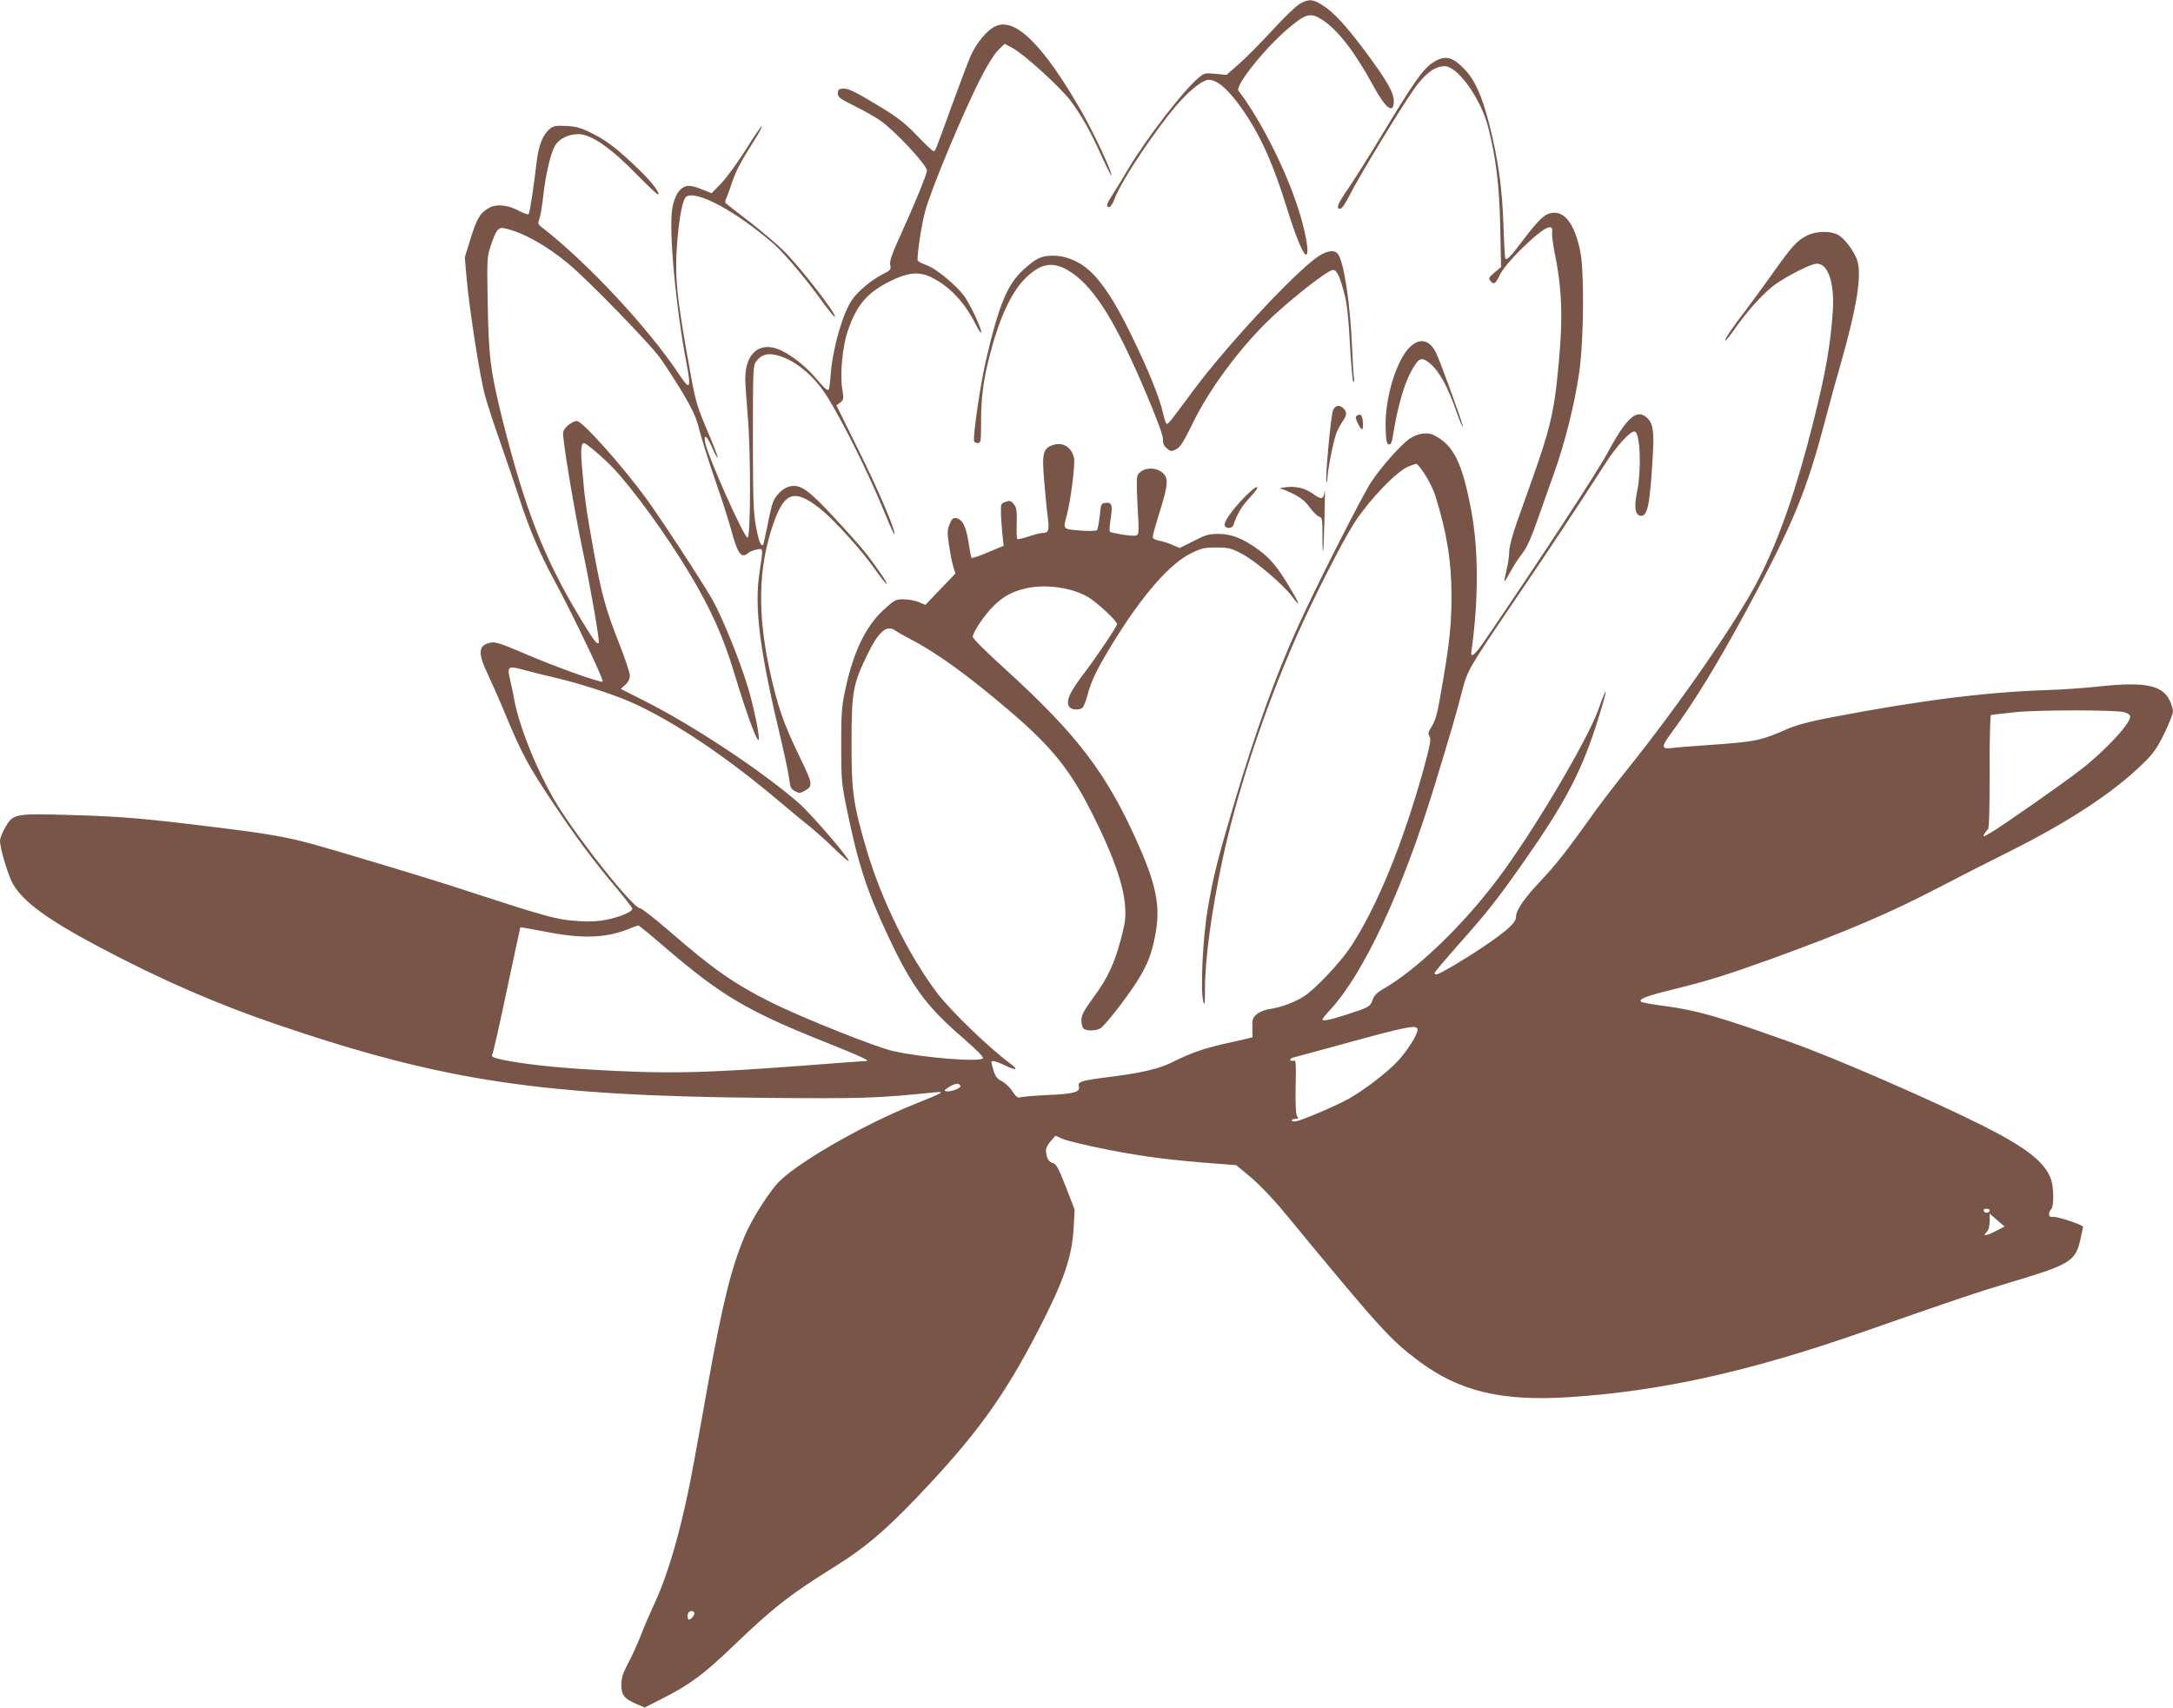 <?xml version="1.0" standalone="no"?>
<!DOCTYPE svg PUBLIC "-//W3C//DTD SVG 20010904//EN"
 "http://www.w3.org/TR/2001/REC-SVG-20010904/DTD/svg10.dtd">
<svg version="1.0" xmlns="http://www.w3.org/2000/svg"
 width="1280pt" height="1006pt" viewBox="0 0 1280 1006"
 preserveAspectRatio="xMidYMid meet">
<g transform="translate(0,1006) scale(0.1,-0.1)"
fill="#795548" stroke="none">
<path d="M7656 10037 c-22 -12 -94 -82 -160 -154 -67 -73 -155 -162 -196 -198
l-75 -66 -65 6 c-62 6 -67 5 -102 -25 -89 -75 -307 -358 -412 -535 -33 -55
-74 -124 -93 -152 -36 -57 -40 -73 -19 -73 7 0 21 21 31 48 41 111 256 431
385 574 69 76 138 128 170 128 45 0 100 -44 169 -134 121 -160 205 -340 296
-636 47 -152 92 -260 108 -260 23 0 -3 145 -53 293 -77 230 -219 507 -345 673
-21 29 158 253 295 368 105 88 129 94 201 48 90 -59 192 -191 298 -387 73
-134 121 -171 121 -92 0 53 -39 121 -173 301 -111 148 -181 224 -248 266 -55
36 -81 37 -133 7z"/>
<path d="M5865 9906 c-52 -23 -119 -105 -152 -186 -17 -41 -67 -174 -111 -295
-99 -273 -92 -255 -104 -255 -5 0 -48 41 -95 90 -68 71 -112 106 -207 164
-159 97 -202 118 -234 114 -21 -2 -27 -8 -27 -28 0 -22 13 -32 100 -75 55 -27
123 -66 150 -85 87 -60 275 -262 275 -295 0 -21 -74 -202 -157 -383 -50 -111
-64 -150 -59 -173 5 -27 2 -31 -42 -53 -68 -34 -148 -101 -183 -152 -56 -81
-115 -290 -126 -442 -3 -45 -9 -84 -12 -87 -10 -6 -21 4 -80 73 -62 72 -158
145 -222 167 -112 40 -189 -32 -189 -177 0 -25 7 -126 15 -225 18 -210 17
-704 -1 -710 -19 -6 -238 485 -251 564 -9 53 13 34 44 -38 14 -33 28 -57 31
-55 2 3 -25 74 -61 158 -58 136 -69 172 -96 318 -86 472 -98 586 -82 792 12
153 33 257 54 270 61 39 298 -90 516 -280 67 -60 195 -212 294 -351 33 -45 62
-80 65 -77 12 12 -193 278 -294 381 -38 39 -130 117 -204 175 -74 57 -139 107
-144 112 -6 4 -5 16 2 30 6 13 21 52 32 88 23 70 54 129 133 253 27 43 47 80
44 83 -3 3 -44 -57 -91 -133 -48 -76 -113 -166 -145 -200 l-59 -61 -61 24
c-39 16 -69 22 -86 18 -42 -10 -72 -56 -85 -132 -22 -123 21 -588 85 -917 27
-143 19 -157 -40 -67 -185 279 -538 658 -809 870 -28 21 -29 25 -18 55 6 18
16 77 22 132 14 128 43 252 70 298 23 39 79 67 136 67 76 0 193 -81 347 -240
66 -67 121 -119 124 -116 11 10 -38 74 -109 143 -125 121 -190 172 -277 216
-70 35 -96 42 -155 45 -60 3 -75 1 -97 -17 -41 -32 -68 -100 -79 -203 -14
-126 -39 -289 -46 -299 -3 -5 -30 5 -61 21 -60 32 -126 39 -166 19 -56 -29
-77 -62 -113 -178 l-36 -116 11 -130 c18 -191 78 -576 108 -685 14 -52 54
-174 88 -270 34 -96 85 -247 114 -335 59 -182 117 -319 209 -489 102 -188 292
-585 282 -591 -13 -8 -279 87 -460 165 -132 57 -171 70 -197 65 -76 -14 -81
-59 -19 -188 24 -51 72 -159 106 -242 91 -219 134 -299 268 -500 140 -211 252
-361 383 -516 51 -61 94 -116 94 -122 0 -17 -69 -47 -149 -64 -49 -10 -99 -13
-161 -9 -141 9 -177 19 -765 211 -155 50 -697 213 -812 244 -152 41 -266 61
-543 95 -432 54 -578 67 -870 75 -335 10 -347 8 -392 -69 -18 -30 -33 -67 -33
-83 0 -45 49 -207 77 -255 62 -106 205 -210 511 -372 360 -191 696 -337 1047
-456 979 -333 1554 -419 2875 -431 572 -5 657 -2 1000 33 60 6 44 -3 -121 -69
-322 -130 -721 -362 -816 -475 -65 -77 -147 -210 -186 -302 -79 -187 -130
-392 -217 -875 -22 -126 -59 -329 -81 -450 -65 -362 -147 -656 -236 -845 -24
-52 -60 -134 -78 -183 -19 -48 -52 -122 -75 -164 -32 -61 -40 -87 -40 -128 0
-60 18 -82 91 -113 l46 -20 97 49 c172 87 251 146 431 319 230 221 330 299
600 467 171 107 290 208 479 406 346 363 508 587 712 981 153 297 200 434 209
615 l5 96 -52 135 c-45 114 -57 135 -78 140 -24 6 -37 32 -39 75 0 11 12 35
28 53 l28 32 44 -19 c24 -11 148 -40 274 -65 210 -41 362 -60 653 -82 l94 -7
85 -71 c51 -43 132 -127 202 -212 562 -682 622 -748 792 -874 237 -176 485
-235 879 -210 537 34 1061 150 1721 380 566 198 682 237 899 302 332 99 366
120 394 245 9 40 16 74 16 77 0 10 -147 60 -172 58 -21 -2 -28 2 -28 16 0 10
6 24 13 30 16 17 15 125 -1 174 -35 101 -142 186 -400 316 -292 147 -874 401
-1137 494 -426 152 -550 187 -745 213 -69 9 -129 20 -133 24 -17 16 27 33 185
72 210 52 313 84 583 181 435 158 693 268 983 419 97 51 287 148 422 215 348
174 614 349 786 519 59 57 81 89 123 175 28 58 51 116 51 129 0 14 -9 43 -20
66 -44 90 -147 110 -411 82 -79 -9 -220 -19 -314 -22 -352 -11 -748 -61 -1265
-160 -119 -22 -204 -45 -252 -65 -171 -75 -193 -79 -493 -100 -82 -5 -171 -13
-197 -16 -61 -8 -63 7 -10 79 144 195 277 413 455 742 269 499 348 690 457
1105 28 107 69 256 91 331 97 340 127 527 99 615 -17 53 -75 131 -114 151 -46
25 -131 22 -185 -6 -57 -30 -84 -59 -199 -221 -53 -74 -124 -171 -157 -215
-82 -106 -128 -175 -122 -181 2 -3 30 32 61 76 67 95 140 177 211 238 49 42
204 126 255 137 73 17 118 -102 106 -279 -13 -196 -42 -361 -112 -641 -101
-403 -199 -686 -319 -925 -122 -243 -468 -744 -788 -1143 -70 -87 -166 -213
-213 -280 -136 -190 -194 -265 -288 -365 -99 -105 -146 -174 -146 -212 0 -34
-48 -79 -185 -172 -117 -79 -267 -168 -285 -168 -5 0 -10 4 -10 9 0 4 64 80
141 167 171 192 230 267 389 494 228 325 328 512 414 773 74 226 88 306 21
117 -67 -186 -391 -731 -593 -998 -205 -273 -473 -530 -665 -642 -45 -26 -63
-43 -71 -68 -15 -42 -20 -45 -150 -87 -105 -34 -146 -42 -146 -29 0 3 22 31
50 61 195 213 421 699 605 1298 95 311 132 436 166 568 33 129 33 130 312 542
196 288 372 554 527 795 69 110 154 203 179 198 33 -6 41 -225 14 -355 -18
-89 -12 -135 19 -141 43 -8 57 62 74 359 8 137 1 183 -31 215 -61 61 -122 8
-235 -202 -61 -114 -395 -625 -721 -1103 -58 -86 -88 -111 -82 -71 43 307 43
601 -1 835 -53 280 -103 382 -218 441 -40 21 -97 12 -146 -21 -49 -34 -161
-159 -224 -253 -50 -73 -323 -612 -430 -847 -132 -290 -255 -631 -379 -1050
-97 -327 -122 -425 -155 -620 -29 -167 -44 -482 -26 -545 8 -28 10 -13 10 80
0 169 38 450 102 751 83 392 244 881 432 1309 97 221 277 576 349 685 87 133
241 294 313 326 26 11 50 19 52 16 39 -38 89 -126 109 -188 67 -213 95 -386
95 -585 0 -169 -11 -275 -50 -504 -34 -201 -41 -228 -70 -275 -17 -27 -19 -37
-9 -53 9 -15 4 -47 -30 -173 -123 -448 -281 -836 -438 -1071 -60 -90 -208
-246 -272 -287 -55 -35 -135 -65 -204 -75 -27 -4 -59 -17 -74 -30 -24 -21 -27
-30 -26 -80 l1 -56 -36 -9 c-20 -5 -82 -19 -137 -31 -115 -26 -199 -56 -298
-106 -78 -40 -187 -65 -382 -89 -153 -19 -179 -27 -170 -54 10 -34 -29 -45
-185 -51 -80 -4 -152 -10 -161 -14 -13 -5 -24 4 -46 36 -15 24 -44 51 -63 60
-26 13 -37 28 -47 60 -7 24 -13 46 -13 51 0 13 24 7 79 -18 69 -33 83 -28 32
10 -129 96 -350 310 -431 416 -168 223 -325 542 -414 839 -80 272 -91 346 -90
640 0 296 9 342 94 516 66 136 115 177 165 139 11 -8 51 -31 88 -50 158 -82
344 -217 587 -425 253 -217 359 -350 495 -625 114 -228 173 -399 182 -518 5
-70 2 -99 -21 -186 -39 -152 -79 -239 -162 -352 -60 -83 -74 -108 -74 -138 0
-20 5 -42 12 -49 16 -16 73 -15 99 0 29 18 153 177 216 276 63 101 87 161 109
279 30 160 6 286 -97 520 -186 423 -359 651 -786 1040 -111 100 -193 182 -193
192 0 26 69 129 120 179 61 61 116 90 201 108 115 24 263 2 357 -52 54 -32
172 -142 172 -160 0 -13 -121 -194 -189 -283 -92 -119 -116 -175 -91 -206 16
-19 64 -19 79 -1 6 7 18 40 27 72 21 83 59 160 154 314 171 277 331 460 456
521 61 30 78 34 149 34 72 0 87 -4 150 -37 79 -41 242 -180 295 -250 55 -75
47 -47 -16 57 -72 119 -111 165 -181 217 -89 65 -158 93 -234 93 -59 0 -77 -5
-148 -42 l-82 -41 -42 18 c-23 10 -59 22 -79 25 -24 5 -38 13 -38 22 0 9 18
75 41 147 51 165 53 200 16 232 -35 30 -95 32 -128 5 -23 -18 -24 -25 -22
-113 2 -51 5 -127 8 -168 3 -41 2 -81 -3 -88 -7 -10 -24 -10 -83 -2 -40 6 -77
14 -81 18 -4 4 -2 37 4 74 13 82 8 100 -29 96 -27 -3 -28 -6 -35 -77 -5 -41
-12 -79 -17 -84 -5 -5 -49 -6 -100 -2 -103 9 -100 5 -76 95 22 82 48 288 42
328 -11 65 -65 101 -124 81 -58 -19 -66 -49 -53 -202 6 -73 15 -170 21 -216
11 -89 7 -100 -34 -101 -10 0 -45 -9 -78 -20 -34 -12 -64 -18 -67 -15 -3 3 -5
45 -3 93 2 75 -1 92 -17 112 -17 21 -24 23 -48 14 -27 -9 -29 -13 -28 -59 0
-28 4 -84 8 -125 l8 -75 -92 -38 c-50 -22 -94 -36 -97 -33 -3 3 -11 44 -18 92
-14 93 -37 137 -74 142 -17 3 -25 -5 -37 -35 -14 -33 -15 -49 -4 -123 7 -47
18 -104 25 -127 l13 -41 -89 -93 -88 -92 -40 17 c-23 9 -63 16 -90 16 -46 0
-52 -4 -119 -65 -105 -98 -177 -249 -224 -473 -20 -92 -23 -137 -23 -322 0
-204 2 -223 33 -375 67 -326 118 -482 242 -746 141 -300 224 -414 440 -601 85
-74 126 -116 120 -122 -23 -23 -349 3 -530 43 -97 21 -545 200 -718 287 -216
108 -341 195 -593 414 -89 77 -169 140 -179 140 -40 0 -358 399 -491 615 -108
177 -220 451 -249 610 -7 39 -19 95 -26 125 -18 73 -10 79 74 56 37 -10 123
-32 192 -48 156 -36 365 -105 476 -157 247 -116 535 -311 843 -570 62 -53 143
-120 180 -149 36 -29 103 -89 149 -134 45 -44 82 -76 82 -70 0 20 -222 278
-293 340 -217 190 -631 464 -918 607 l-132 67 26 24 c18 16 27 35 27 55 0 17
-29 103 -64 192 -78 196 -104 293 -150 547 -42 232 -52 305 -66 468 -11 119
-8 162 10 162 13 0 117 -89 171 -146 118 -124 314 -394 449 -619 126 -209 202
-379 265 -590 78 -258 145 -437 145 -385 0 45 -36 210 -67 310 -51 165 -147
400 -205 505 -59 104 -310 488 -394 602 -148 201 -374 453 -406 453 -28 0 -75
-39 -81 -65 -6 -32 66 -465 117 -705 45 -212 100 -530 93 -537 -11 -10 -26 9
-105 139 -216 356 -328 643 -462 1175 -71 286 -81 365 -87 678 -5 269 -4 283
17 345 32 97 45 113 83 105 106 -23 245 -100 377 -210 115 -96 469 -460 536
-550 32 -44 93 -139 136 -210 61 -105 81 -147 98 -220 13 -49 53 -179 91 -288
38 -109 81 -242 95 -295 40 -148 61 -175 103 -138 9 7 31 16 49 19 39 8 38 11
16 -134 -32 -211 0 -460 133 -1014 19 -82 38 -175 42 -205 5 -46 10 -57 33
-70 25 -13 31 -13 55 0 54 31 53 37 -29 207 -93 191 -129 297 -174 503 -74
344 -67 609 21 864 66 190 124 209 277 89 80 -64 245 -245 321 -355 34 -48 65
-88 70 -88 9 0 -57 98 -125 184 -21 28 -102 119 -180 203 -152 165 -201 200
-261 189 -39 -7 -84 -47 -102 -90 -8 -17 -23 -81 -34 -141 -12 -60 -24 -111
-26 -114 -13 -12 -26 21 -42 109 -15 81 -18 156 -18 520 0 409 1 426 20 452
30 41 70 51 131 33 106 -31 217 -126 292 -250 102 -167 244 -457 333 -675 32
-80 59 -137 59 -127 0 36 -95 258 -218 506 l-125 253 22 17 c21 16 22 20 12
83 -14 82 2 247 31 333 53 159 115 231 254 300 100 49 162 56 230 26 108 -48
203 -146 269 -277 19 -38 34 -61 35 -51 0 23 -53 139 -92 201 -42 65 -169 172
-230 194 -26 9 -49 21 -52 27 -7 18 22 213 44 292 37 136 232 601 333 795 33
65 77 134 98 154 l37 36 50 -27 c66 -36 279 -230 337 -307 66 -89 115 -175
181 -321 32 -71 60 -125 61 -120 6 16 -110 262 -177 378 -224 389 -389 554
-505 501z m6648 -4041 c16 -4 31 -14 34 -22 13 -33 -141 -201 -287 -314 -106
-83 -468 -336 -534 -374 -44 -26 -48 -27 -37 -7 6 11 16 24 21 27 7 4 10 123
10 338 -1 201 3 333 8 335 6 2 70 9 143 17 138 14 587 14 642 0z m-8590 -1390
c323 -277 478 -369 917 -545 247 -99 292 -120 258 -120 -9 0 -161 -11 -339
-25 -632 -48 -840 -52 -1299 -24 -196 11 -386 33 -492 55 -65 14 -75 19 -68
33 5 9 44 180 86 381 43 201 78 366 79 368 1 1 58 -9 126 -22 228 -46 367 -44
504 9 33 13 62 24 65 24 3 1 77 -60 163 -134z m4427 -481 c0 -29 -63 -128
-119 -187 -62 -66 -197 -169 -286 -219 -65 -37 -263 -122 -307 -132 -17 -4
-28 -2 -28 4 0 5 10 10 21 10 17 0 19 3 10 14 -8 10 -11 63 -9 174 3 147 2
159 -14 154 -10 -2 -18 0 -18 6 0 5 10 12 23 14 12 3 130 35 262 71 408 113
465 124 465 91z m-2693 -331 c5 -13 -58 -36 -84 -31 -14 2 -10 8 17 25 37 23
61 25 67 6z m6063 -732 c0 -16 -28 -20 -34 -5 -4 9 1 14 14 14 11 0 20 -4 20
-9z m33 -124 c-57 -29 -77 -30 -49 -2 10 10 16 33 16 61 l0 45 44 -38 44 -38
-55 -28z m-7663 -2250 c0 -14 -20 -37 -32 -37 -10 0 -11 34 -1 43 11 12 33 8
33 -6z"/>
<path d="M8438 9690 c-56 -37 -115 -121 -298 -425 -73 -121 -161 -261 -196
-312 -64 -92 -77 -123 -49 -123 8 0 30 31 51 73 60 120 331 564 395 649 63 82
114 118 169 118 76 0 211 -188 255 -355 47 -182 67 -347 72 -589 l5 -239 -38
-32 c-34 -28 -37 -35 -25 -49 21 -25 29 -20 57 37 16 32 63 88 120 145 131
129 195 165 187 105 -3 -16 5 -74 16 -130 47 -229 49 -411 11 -759 -21 -187
-50 -301 -140 -554 -28 -80 -71 -201 -96 -270 -27 -76 -44 -143 -44 -170 0
-25 -7 -72 -15 -105 -20 -86 -19 -87 19 -18 18 33 47 79 64 101 37 46 59 95
112 247 21 61 60 169 85 240 65 182 122 413 148 595 27 201 30 602 4 718 -34
155 -91 229 -166 218 -43 -7 -75 -37 -166 -156 -83 -110 -103 -129 -109 -109
-2 8 -7 95 -10 194 -7 215 -32 392 -82 587 -44 174 -86 267 -148 331 -74 76
-116 84 -188 37z"/>
<path d="M7750 8539 c-149 -111 -529 -522 -717 -774 -146 -197 -153 -206 -162
-201 -4 3 -13 31 -20 62 -22 95 -84 249 -184 454 -96 199 -177 323 -254 390
-58 52 -138 84 -208 84 -71 0 -101 -14 -178 -84 -94 -86 -144 -207 -221 -540
-33 -144 -76 -444 -68 -469 2 -6 12 -11 22 -11 17 0 19 10 19 118 -1 138 13
251 47 383 56 225 128 383 211 467 89 89 159 104 250 52 148 -85 278 -287 462
-722 59 -138 101 -251 101 -270 0 -35 5 -45 32 -66 14 -11 22 -11 47 2 24 13
44 45 101 161 89 183 259 416 424 580 121 121 366 315 398 315 23 0 41 -39 69
-149 14 -52 23 -144 31 -293 7 -120 16 -218 20 -218 5 0 6 10 4 23 -3 12 -8
90 -11 172 -11 267 -49 516 -85 560 -23 27 -71 18 -130 -26z"/>
<path d="M8306 8017 c-80 -76 -149 -302 -144 -474 2 -80 6 -98 19 -101 13 -2
19 13 28 74 23 142 61 276 98 346 46 88 63 98 108 64 59 -45 111 -137 166
-296 18 -51 34 -89 36 -83 3 9 -136 393 -159 437 -38 75 -94 87 -152 33z"/>
<path d="M7851 7640 c-12 -36 -44 -380 -38 -412 3 -15 5 -10 6 14 2 55 37 229
55 272 8 20 25 50 36 66 24 34 25 53 4 74 -25 25 -51 19 -63 -14z"/>
<path d="M7993 7612 c-10 -6 -9 -16 5 -45 23 -48 34 -47 30 5 -3 42 -13 54
-35 40z"/>
<path d="M7565 7189 c-22 -3 -32 -7 -22 -8 10 0 45 -15 77 -31 43 -22 71 -45
95 -79 20 -27 44 -51 55 -54 18 -5 20 -14 20 -108 0 -166 7 -109 12 101 3 107
3 179 1 160 -7 -53 -17 -56 -67 -20 -50 36 -107 49 -171 39z"/>
<path d="M7330 7131 c-72 -74 -123 -147 -116 -167 8 -20 45 -18 52 4 18 57 44
102 79 142 61 68 70 80 55 80 -7 0 -38 -27 -70 -59z"/>
</g>
</svg>
